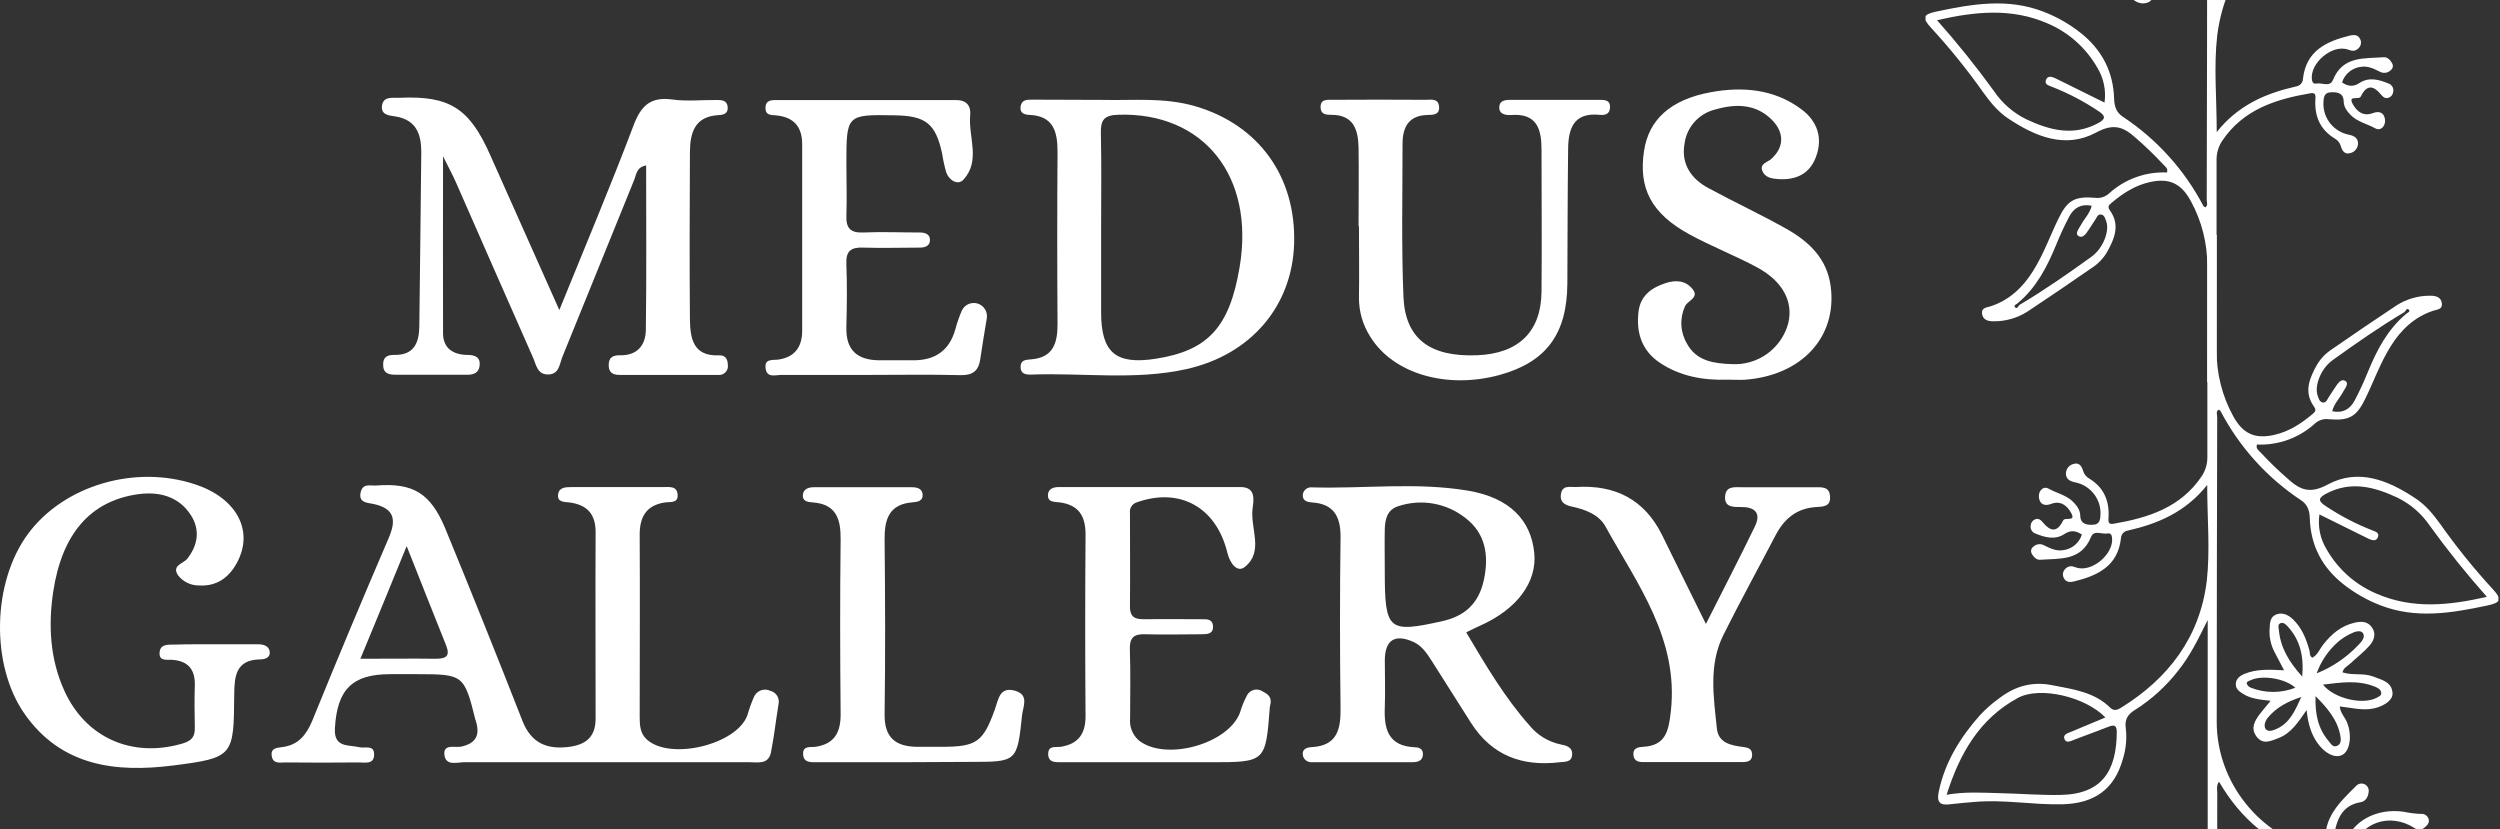 <svg width="419" height="139" viewBox="0 0 419 139" fill="none" xmlns="http://www.w3.org/2000/svg">
<rect x="0" y="0" width="419" height="139" fill="#333333" stroke="none"/>
<path d="M93.743 51.966C98.18 41.023 102.378 31.093 106.182 21.022C107.448 17.666 109.058 16.184 112.681 16.678C115.105 17.015 117.611 16.736 120.076 16.761C120.898 16.761 121.818 16.761 121.949 17.855C122.081 18.949 121.399 19.253 120.454 19.294C116.412 19.484 115.647 22.289 115.631 25.539C115.59 34.853 115.549 44.174 115.631 53.512C115.672 56.614 116.124 59.757 120.495 59.551C121.522 59.51 121.949 60.119 121.982 61.082C122.026 61.319 122.013 61.563 121.943 61.793C121.873 62.024 121.748 62.234 121.58 62.406C121.411 62.578 121.204 62.707 120.975 62.781C120.746 62.856 120.502 62.874 120.265 62.834H103.833C102.707 62.834 102.009 62.431 102.017 61.188C102.025 59.946 102.666 59.543 103.824 59.543C106.766 59.642 108.212 57.898 108.245 55.265C108.368 46.116 108.294 36.959 108.294 27.728C106.651 28.007 106.651 29.291 106.273 30.196C102.263 40.069 98.257 49.942 94.253 59.815C93.768 60.999 93.751 62.719 91.895 62.76C90.038 62.801 89.865 61.114 89.348 59.954C85.018 50.205 80.762 40.431 76.465 30.673C75.947 29.48 75.323 28.345 74.255 26.197C74.255 36.835 74.213 46.346 74.255 55.865C74.255 58.375 75.947 59.461 78.363 59.486C79.636 59.486 80.573 59.88 80.376 61.353C80.219 62.497 79.365 62.818 78.281 62.809C74.312 62.809 70.344 62.809 66.375 62.809C65.151 62.809 64.182 62.595 64.215 61.057C64.215 59.782 64.987 59.469 66.096 59.486C69.382 59.535 70.245 57.486 70.278 54.656C70.377 44.939 70.525 35.215 70.607 25.49C70.607 22.52 69.785 20.109 66.334 19.525C65.365 19.36 63.87 19.352 64.009 17.797C64.215 16.053 65.8 16.448 66.959 16.39C75.347 16.012 78.683 18.134 82.15 25.967C85.897 34.359 89.627 42.718 93.743 51.966Z" fill="white"/>
<path d="M101.714 127.742C93.777 127.742 85.84 127.742 77.887 127.742C76.654 127.742 74.707 128.441 74.485 126.524C74.263 124.607 76.26 125.348 77.287 125.134C79.686 124.624 80.467 123.291 79.801 121.02C79.801 120.889 79.711 120.765 79.678 120.625C77.805 113.105 77.657 112.99 69.917 112.99H65.398C59.023 112.99 56.508 115.549 56.13 122.04C55.933 125.381 58.398 124.788 60.239 125.233C61.184 125.463 62.745 124.756 62.703 126.508C62.662 128.153 61.192 127.775 60.173 127.783C56.065 127.827 51.957 127.827 47.849 127.783C46.97 127.783 45.77 128.096 45.548 126.73C45.326 125.364 46.37 125.34 47.38 125.2C49.968 124.854 51.316 123.209 52.31 120.856C56.489 110.577 60.77 100.345 65.152 90.159C66.458 87.115 66.13 85.223 62.564 84.458C61.619 84.26 60.099 84.277 60.428 82.598C60.756 80.92 62.071 81.446 63.073 81.372C69.186 80.903 72.111 82.615 74.576 88.456C78.996 99.201 83.323 109.985 87.557 120.806C89.028 124.558 91.665 125.636 95.33 125.183C98.148 124.83 99.832 123.538 99.824 120.42C99.824 109.996 99.775 99.58 99.824 89.156C99.824 86.12 98.361 84.614 95.502 84.219C94.566 84.096 93.325 84.219 93.547 82.796C93.728 81.636 94.87 81.636 95.864 81.636C100.925 81.636 105.986 81.636 111.055 81.636C112.099 81.636 113.52 81.372 113.569 82.96C113.643 84.392 112.312 84.079 111.441 84.211C108.262 84.688 107.194 86.679 107.21 89.707C107.276 99.851 107.21 109.987 107.21 120.148C107.21 121.547 107.276 122.904 108.401 123.933C112.288 127.487 123.429 124.83 125.253 119.901C125.551 118.852 125.918 117.824 126.354 116.824C126.461 116.569 126.619 116.338 126.819 116.145C127.018 115.953 127.255 115.804 127.514 115.707C127.774 115.61 128.05 115.567 128.327 115.581C128.603 115.595 128.874 115.665 129.123 115.788C129.591 115.907 129.995 116.203 130.249 116.614C130.503 117.026 130.589 117.52 130.486 117.993C130.043 120.691 129.747 123.414 129.213 126.097C128.786 128.195 126.97 127.742 125.532 127.742C117.587 127.759 109.65 127.742 101.714 127.742ZM60.403 110.407C65.094 110.407 69.038 110.358 72.974 110.407C74.798 110.407 75.512 109.979 74.732 108.07C72.596 102.788 70.533 97.473 68.159 91.525C65.505 98.049 63.09 103.907 60.403 110.407Z" fill="white"/>
<path d="M245.735 105.981C249.021 111.518 252.209 116.948 256.416 121.67C257.731 123.254 259.544 124.345 261.559 124.764C262.43 124.937 263.58 125.175 263.49 126.492C263.399 127.808 262.282 127.643 261.345 127.759C255.101 128.491 250.04 126.623 246.556 121.177C244.365 117.721 242.174 114.263 239.983 110.802C239.162 109.535 238.34 108.251 236.911 107.593C233.797 106.195 232.129 107.231 232.096 110.637C232.096 113.237 232.186 115.845 232.096 118.437C231.923 122.139 232.63 125.06 237.132 125.241C237.855 125.241 238.521 125.537 238.48 126.418C238.48 127.471 237.658 127.742 236.779 127.742H219.911C219.565 127.778 219.218 127.687 218.934 127.485C218.65 127.284 218.449 126.987 218.367 126.648C218.161 125.578 218.95 125.266 219.854 125.216C224.102 124.978 224.726 122.255 224.677 118.676C224.551 109.093 224.551 99.508 224.677 89.921C224.677 86.432 223.444 84.433 219.846 84.203C218.942 84.145 218.203 83.832 218.367 82.763C218.447 82.425 218.649 82.128 218.934 81.929C219.219 81.73 219.567 81.643 219.911 81.685C228.645 81.932 237.445 80.772 246.096 82.245C253.047 83.438 256.572 87.181 257.139 92.628C257.648 97.564 254.247 102.122 248.035 104.878C247.312 105.191 246.606 105.561 245.735 105.981ZM232.088 95.68C232.088 105.676 232.646 106.121 241.668 104.121C245.603 103.249 247.863 101.077 248.701 97.169C249.572 93.105 248.98 89.386 245.612 86.819C244.053 85.586 242.214 84.758 240.259 84.409C238.304 84.06 236.292 84.201 234.405 84.82C232.49 85.396 232.129 87.016 232.088 88.72C232.038 91.04 232.088 93.36 232.088 95.68Z" fill="white"/>
<path d="M184.95 16.744C189.74 16.868 195.088 16.275 200.322 17.805C210.954 20.907 217.239 29.604 216.894 40.842C216.582 51.267 209.68 59.436 198.868 61.855C190.224 63.789 181.417 62.439 172.691 62.785C171.787 62.785 171.048 62.596 171.048 61.485C171.048 60.374 171.87 60.292 172.74 60.234C176.553 59.971 177.259 57.47 177.243 54.237C177.177 44.638 177.177 35.039 177.243 25.441C177.243 22.026 176.544 19.418 172.502 19.254C171.533 19.212 170.859 18.842 171.064 17.773C171.27 16.703 172.124 16.703 172.954 16.703L184.95 16.744ZM184.547 38.349C184.547 43.006 184.547 47.663 184.547 52.336C184.547 59.074 186.971 61.148 193.634 60.136C202.458 58.786 206.073 54.854 207.766 44.734C210.321 29.513 201.71 18.793 187.472 19.229C185.073 19.303 184.448 20.052 184.506 22.339C184.629 27.67 184.547 33.01 184.547 38.349Z" fill="white"/>
<path d="M35.863 107.98C38.328 107.98 40.793 107.98 43.258 107.98C44.169 107.98 45.024 108.26 45.188 109.124C45.386 110.152 44.523 110.498 43.619 110.514C39.56 110.563 39.273 113.287 39.256 116.421C39.174 126.697 39.174 127.002 29.044 128.293C19.488 129.503 10.319 128.483 4.124 119.655C-1.627 111.427 -1.307 97.539 4.732 89.427C10.771 81.315 22.717 77.826 32.774 81.2C39.675 83.495 42.633 88.999 39.684 94.364C38.344 96.832 36.29 98.296 33.382 98.124C32.693 98.135 32.011 97.983 31.392 97.682C30.772 97.38 30.233 96.937 29.816 96.388C28.748 94.742 30.753 94.462 31.402 93.631C33.217 91.303 33.53 88.761 32.01 86.367C29.947 83.133 26.554 82.319 22.972 82.853C15.101 84.03 10.36 89.509 8.906 99.251C8.084 104.854 8.38 110.456 10.779 115.755C14.361 123.67 22.134 127.059 30.498 124.64C32.215 124.147 32.683 123.447 32.651 121.884C32.601 119.556 32.577 117.219 32.651 114.891C32.733 112.234 31.549 110.777 28.871 110.588C28.049 110.514 26.661 110.901 26.743 109.403C26.825 107.906 28.181 108.046 29.208 108.038C31.467 107.963 33.669 107.98 35.863 107.98Z" fill="white"/>
<path d="M289.508 63.632C285.466 63.764 281.596 63.073 278.194 60.802C275.154 58.778 274.185 55.718 274.62 52.196C274.949 49.522 276.83 48.206 279.156 47.449C280.799 46.914 282.442 46.955 283.658 48.428C284.874 49.901 282.836 50.37 282.409 51.332C281.949 52.33 281.74 53.425 281.8 54.522C281.861 55.619 282.188 56.685 282.754 57.626C284.356 60.572 287.364 60.917 290.206 61.024C292.347 61.155 294.467 60.537 296.204 59.277C297.941 58.016 299.187 56.191 299.729 54.113C300.55 50.559 298.825 47.161 294.528 44.833C290.814 42.825 286.846 41.303 283.149 39.279C276.765 35.791 274.587 31.57 275.541 25.292C276.321 20.101 279.92 16.711 286.69 15.461C292.047 14.473 297.371 14.918 301.931 18.324C304.593 20.315 305.562 23.129 304.338 26.346C303.286 29.126 301.052 30.188 298.151 30.023C297.001 29.957 295.843 29.785 295.382 28.674C294.865 27.415 296.253 27.209 296.894 26.617C299.228 24.478 298.883 22.018 296.993 20.109C294.372 17.444 291.012 17.32 287.462 18.357C286.123 18.682 284.915 19.407 283.996 20.436C283.078 21.464 282.493 22.747 282.319 24.116C281.736 27.481 283.436 29.974 286.32 31.521C290.634 33.857 295.095 35.931 299.367 38.333C303.171 40.472 306.22 43.319 306.828 48.017C307.928 56.491 301.964 62.966 292.375 63.649C291.422 63.69 290.461 63.632 289.508 63.632Z" fill="white"/>
<path d="M227.696 37.897C227.696 33.512 227.762 29.118 227.696 24.733C227.631 21.755 226.875 19.221 223.095 19.245C222.274 19.245 221.378 19.18 221.329 18.052C221.263 16.571 222.422 16.728 223.334 16.728C228.537 16.695 233.741 16.695 238.944 16.728C239.848 16.728 241.048 16.448 241.187 17.838C241.327 19.229 240.267 19.254 239.256 19.27C236.06 19.344 235.058 21.343 235.066 24.165C235.066 32.664 234.869 41.163 235.214 49.67C235.493 56.762 239.626 59.831 247.489 59.543C254.464 59.296 258.293 55.643 258.359 48.889C258.433 40.941 258.359 32.985 258.359 25.029C258.359 21.59 257.537 18.982 253.347 19.27C252.32 19.344 251.203 19.147 251.285 17.904C251.367 16.662 252.575 16.736 253.544 16.736C258.334 16.736 263.124 16.736 267.914 16.736C268.859 16.736 269.968 16.678 269.829 18.151C269.714 19.287 268.785 19.319 267.98 19.237C263.74 18.85 262.861 21.574 262.82 24.906C262.722 32.442 262.73 39.978 262.689 47.515C262.639 55.997 259.139 60.679 251.342 62.842C242.452 65.269 233.48 62.637 229.66 56.433C228.401 54.471 227.741 52.184 227.762 49.851C227.828 45.877 227.762 41.904 227.762 37.93L227.696 37.897Z" fill="white"/>
<path d="M145.791 62.834C140.862 62.834 135.932 62.834 131.002 62.834C130.025 62.834 128.537 63.385 128.324 61.781C128.053 60.012 129.565 60.415 130.55 60.251C133.311 59.79 134.453 58.062 134.445 55.363C134.445 44.942 134.445 34.54 134.445 24.157C134.445 21.187 132.974 19.599 130.041 19.336C129.219 19.262 128.316 19.336 128.291 18.151C128.291 16.727 129.31 16.769 130.288 16.769C140.262 16.769 150.244 16.769 160.227 16.769C162.059 16.769 162.749 17.797 162.602 19.327C162.265 22.947 164.409 26.921 161.468 30.113C160.547 31.117 159.101 30.253 158.6 28.929C158.296 27.882 158.063 26.815 157.902 25.736C156.817 20.734 155.182 19.418 149.998 19.327C141.856 19.188 141.856 19.188 141.856 27.473C141.856 30.352 141.954 33.232 141.856 36.095C141.765 38.201 142.497 39.057 144.674 38.966C147.804 38.826 150.959 38.966 154.098 38.966C155.01 38.966 155.856 39.205 155.864 40.209C155.873 41.212 155.043 41.5 154.139 41.5C151 41.5 147.845 41.599 144.707 41.5C142.636 41.418 141.757 42.035 141.848 44.248C141.995 47.802 141.938 51.365 141.848 54.944C141.782 58.778 143.795 60.382 147.41 60.382C149.324 60.382 151.239 60.382 153.161 60.382C156.719 60.382 159.118 58.737 160.104 55.232C160.392 54.145 160.76 53.081 161.205 52.048C161.432 51.566 161.825 51.181 162.312 50.966C162.799 50.751 163.347 50.719 163.856 50.876C164.364 51.033 164.799 51.369 165.081 51.821C165.362 52.274 165.471 52.813 165.387 53.34C165.017 55.635 164.614 57.922 164.286 60.218C164.006 62.192 162.988 62.924 160.958 62.875C155.914 62.743 150.852 62.834 145.791 62.834Z" fill="white"/>
<path d="M193.325 127.742C188.264 127.742 183.203 127.742 178.142 127.742C177.074 127.742 175.677 127.923 175.677 126.385C175.677 124.846 176.967 125.299 177.829 125.159C180.73 124.665 181.938 122.995 181.938 120.033C181.861 109.897 181.861 99.75 181.938 89.592C181.938 86.482 180.812 84.655 177.657 84.203C176.745 84.079 175.513 84.26 175.644 82.837C175.734 81.907 176.589 81.627 177.493 81.627C187.615 81.627 197.737 81.627 207.892 81.627C210.505 81.627 210.127 83.75 209.93 85.239C209.503 88.53 211.893 92.438 208.607 95.038C207.35 96.025 206.142 94.413 205.715 92.669C203.858 84.984 197.721 81.636 190.548 84.186C190.164 84.297 189.834 84.545 189.619 84.883C189.404 85.221 189.32 85.625 189.381 86.021C189.381 91.229 189.431 96.429 189.381 101.653C189.381 103.66 190.466 103.8 191.986 103.784C195.133 103.735 198.279 103.784 201.426 103.784C202.248 103.784 203.184 103.726 203.291 104.845C203.431 106.252 202.371 106.293 201.385 106.301C198.247 106.301 195.092 106.4 191.953 106.301C190.006 106.227 189.299 106.894 189.365 108.868C189.496 112.702 189.414 116.536 189.406 120.387C189.336 121.071 189.429 121.763 189.68 122.404C189.93 123.045 190.329 123.617 190.844 124.073C195.256 127.643 205.863 124.723 207.826 119.424C208.13 118.385 208.543 117.381 209.059 116.429C209.186 116.223 209.353 116.043 209.551 115.903C209.749 115.762 209.973 115.663 210.21 115.61C210.447 115.558 210.692 115.554 210.93 115.599C211.169 115.643 211.396 115.736 211.598 115.87C212.354 116.257 213.036 116.693 212.97 117.688C212.97 117.96 212.847 118.223 212.822 118.511C212.124 127.75 212.124 127.75 202.848 127.75L193.325 127.742Z" fill="white"/>
<path d="M285.911 104.574C288.885 98.675 291.58 93.483 294.127 88.218C295.269 85.848 293.971 84.927 291.662 84.976C290.38 84.976 289 84.976 289.123 83.199C289.246 81.422 290.709 81.661 291.917 81.661H304.241C305.333 81.661 306.574 81.554 306.706 83.1C306.895 84.927 305.596 84.91 304.29 84.993C301.127 85.198 299.024 86.951 297.594 89.699C294.685 95.269 291.654 100.781 288.844 106.409C286.338 111.436 287.201 116.825 287.751 122.115C288.014 124.501 290.06 124.92 292.015 125.175C292.886 125.291 293.658 125.381 293.658 126.517C293.658 127.652 292.746 127.726 291.917 127.726C286.453 127.726 280.981 127.726 275.484 127.726C274.597 127.726 273.841 127.578 273.759 126.484C273.677 125.389 274.507 125.217 275.402 125.167C279.182 124.953 279.666 122.493 280.028 119.268C281.4 107.083 274.441 97.943 269.068 88.226C267.975 86.26 265.781 85.421 263.587 84.935C262.38 84.688 261.418 84.269 261.607 82.862C261.813 81.216 263.177 81.677 264.195 81.62C270.686 81.233 275.608 83.701 278.565 89.674C280.899 94.446 283.24 99.168 285.911 104.574Z" fill="white"/>
<path d="M152.334 127.742C147.273 127.742 142.209 127.742 137.142 127.742C136.082 127.742 134.678 127.948 134.604 126.426C134.53 124.904 135.844 125.29 136.715 125.159C139.903 124.673 140.914 122.691 140.889 119.655C140.799 109.93 140.774 100.197 140.889 90.472C140.93 87 140.174 84.491 136.206 84.203C135.343 84.145 134.431 84.005 134.563 82.886C134.686 81.948 135.499 81.66 136.403 81.66C141.875 81.66 147.355 81.66 152.835 81.66C153.657 81.66 154.561 81.85 154.634 82.895C154.708 83.939 153.813 84.129 152.991 84.186C149.031 84.474 148.218 87 148.259 90.456C148.357 100.189 148.398 109.922 148.259 119.646C148.193 123.604 150.058 125.109 153.665 125.167C155.037 125.167 156.401 125.167 157.773 125.167C163.689 125.167 164.765 124.385 166.761 118.84C167.353 117.195 167.526 115.031 170.122 115.771C172.537 116.454 171.453 118.429 171.297 119.885C170.475 127.701 170.418 127.693 162.637 127.693L152.334 127.742Z" fill="white"/>
<g clip-path="url(#clip0_346_86)">
<g clip-path="url(#clip1_346_86)">
<path d="M369.927 81.278C366.317 85.812 361.698 87.776 356.636 88.919C356.314 88.966 356.02 89.125 355.806 89.369C355.592 89.613 355.472 89.925 355.468 90.249C354.942 94.877 351.573 96.471 347.679 97.432C347.072 97.579 346.328 97.669 345.939 96.953C345.783 96.702 345.719 96.405 345.757 96.112C345.794 95.819 345.931 95.548 346.145 95.343C346.655 94.822 347.169 94.811 347.886 95.083C350.51 96.082 354.366 92.839 353.972 90.051C353.902 89.545 353.653 89.328 353.228 89.409C352.286 89.596 350.958 88.744 350.44 90.02C348.797 94.068 345.187 93.578 341.912 93.819C341.301 93.866 340.744 93.286 340.456 92.652C340.387 92.468 340.383 92.266 340.444 92.079C340.505 91.892 340.627 91.731 340.791 91.622C341.029 91.396 341.334 91.252 341.66 91.213C341.986 91.174 342.316 91.241 342.601 91.404C343.598 91.898 344.583 92.388 345.736 92.217C346.465 92.136 347.155 91.844 347.722 91.378C348.288 90.912 348.706 90.291 348.925 89.592C347.956 88.95 347.08 88.791 345.989 89.506C344.432 90.537 342.757 90.086 341.153 89.425C340.872 89.332 340.634 89.139 340.486 88.883C340.337 88.627 340.288 88.326 340.347 88.036C340.364 87.811 340.447 87.595 340.585 87.415C340.724 87.236 340.911 87.1 341.125 87.025C341.725 86.811 342.095 87.212 342.438 87.616C343.606 89.024 344.728 89.293 345.689 87.399C345.726 87.345 345.76 87.289 345.791 87.231C346.055 86.597 348.01 87.55 347.119 85.956C346.441 84.735 345.366 83.84 343.742 84.463C342.671 84.871 341.865 84.517 341.725 83.397C341.585 82.277 342.446 81.39 343.349 81.9C344.739 82.678 346.406 82.989 347.555 84.21C348.147 84.84 348.622 85.516 348.649 86.415C348.688 87.892 349.763 87.99 350.818 87.947C351.967 87.896 352.021 86.986 352.049 86.104C352.07 84.862 351.652 83.653 350.869 82.689C350.085 81.725 348.986 81.069 347.765 80.834C346.85 80.636 346.289 80.282 346.242 79.415C346.236 79.018 346.37 78.631 346.622 78.324C346.873 78.016 347.226 77.808 347.617 77.735C348.47 77.502 348.91 78.143 349.12 78.902C349.201 79.181 349.336 79.442 349.519 79.669C349.701 79.897 349.927 80.085 350.183 80.224C352.668 81.737 353.575 84.046 353.384 86.835C353.33 87.64 353.474 87.912 354.26 87.776C360.074 86.776 365.491 85.054 369.008 79.812C369.653 78.838 369.984 77.689 369.954 76.522C369.938 43.597 369.938 10.682 369.954 -22.223C369.954 -24.63 368.941 -26.422 367.376 -28.056C363.871 -31.746 359.198 -32.847 354.525 -33.889C354.136 -33.971 353.781 -34.033 353.256 -34.13C353.536 -31.494 353.318 -29.032 351.231 -27.154C350.3 -26.317 349.007 -25.82 348.781 -24.323C348.715 -23.895 348.112 -23.689 347.633 -23.879C347.292 -23.995 346.986 -24.197 346.747 -24.465C346.507 -24.734 346.342 -25.06 346.266 -25.411C346.205 -25.702 346.254 -26.004 346.402 -26.261C346.549 -26.519 346.786 -26.713 347.068 -26.808C347.539 -27.01 348.069 -27.068 348.556 -27.243C349.578 -27.58 350.467 -28.233 351.092 -29.109C351.718 -29.984 352.047 -31.036 352.033 -32.112C352.033 -33.041 352.103 -34.111 350.826 -34.126C349.813 -34.126 348.711 -34.184 348.629 -32.497C348.544 -30.731 344.911 -28.013 343.092 -28.075C342.208 -28.106 341.488 -28.507 341.624 -29.463C341.756 -30.358 342.403 -31.132 343.407 -30.692C344.712 -30.125 345.724 -30.514 346.554 -31.408C347.072 -31.964 348.112 -32.901 346.231 -33.185C345.978 -33.22 345.728 -33.574 345.557 -33.815C344.611 -35.223 343.61 -35.153 342.613 -33.916C342.181 -33.372 341.834 -32.882 341.055 -33.107C340.801 -33.176 340.576 -33.328 340.419 -33.54C340.262 -33.752 340.182 -34.011 340.191 -34.274C340.16 -35.153 340.822 -35.526 341.515 -35.732C343.131 -36.203 344.77 -36.778 346.309 -35.483C347.189 -34.745 348.003 -35.343 348.855 -35.577C347.578 -38.404 345.705 -39.112 343.092 -37.743C342.313 -37.331 341.581 -36.918 340.814 -37.696C340.331 -38.178 340.354 -38.703 340.678 -39.287C341.223 -40.27 341.963 -40.045 342.843 -39.823C343.575 -39.637 344.4 -39.757 345.179 -39.769C347.325 -39.8 349.054 -38.933 349.907 -36.988C350.506 -35.623 351.387 -35.503 352.633 -35.495C353.774 -35.495 354.136 -35.864 353.992 -36.957C353.895 -37.663 353.646 -38.34 353.262 -38.941C352.878 -39.542 352.368 -40.052 351.767 -40.437C351.166 -40.821 350.488 -41.071 349.781 -41.169C349.074 -41.266 348.354 -41.209 347.672 -41.002C347.434 -40.9 347.171 -40.875 346.919 -40.93C346.667 -40.985 346.439 -41.118 346.266 -41.309C346.028 -41.535 345.869 -41.831 345.813 -42.153C345.756 -42.476 345.804 -42.808 345.95 -43.102C346.137 -43.541 346.585 -43.903 347.041 -43.724C349.237 -42.864 351.788 -42.759 353.482 -40.811C354.393 -39.769 355.082 -38.618 355.203 -37.194C355.316 -35.915 355.834 -35.161 357.263 -34.861C362.115 -33.819 366.449 -31.77 369.856 -27.391C370.168 -31.816 370.047 -35.845 370.02 -39.878C369.954 -50.65 364.845 -58.544 356.145 -64.459C354.942 -65.275 354.144 -65.353 352.995 -64.257C350.744 -62.102 347.71 -61.752 344.798 -61.095C338.82 -59.749 334.646 -62.651 331.082 -66.808C327.986 -70.337 325.861 -74.609 324.914 -79.205C324.626 -80.624 324.98 -81.223 326.429 -80.967C331.402 -80.084 336.379 -80.512 341.355 -80.908C342.582 -81.006 343.82 -80.982 345.051 -80.967C352.45 -80.866 356.507 -76.689 356.153 -69.3C356.056 -67.294 356.507 -65.999 358.306 -64.828C362.778 -61.893 366.323 -57.75 368.529 -52.882C368.862 -52.105 369.35 -51.404 369.962 -50.821L369.962 -89.487C369.962 -90.098 369.962 -90.728 370.791 -90.763C371.698 -90.802 371.57 -90.074 371.57 -89.518C371.57 -85.824 371.57 -82.129 371.57 -78.439L371.57 -77C372.419 -77.171 372.516 -77.902 372.832 -78.392C376.262 -83.739 380.698 -87.823 386.967 -89.549C388.116 -89.864 388.35 -90.494 388.229 -91.494C387.571 -97.031 390.76 -100.438 394.849 -103.323C395.081 -103.507 395.372 -103.6 395.668 -103.586C395.964 -103.572 396.244 -103.451 396.457 -103.246C397.022 -102.752 397.38 -102.114 397.119 -101.348C396.925 -100.768 396.469 -100.228 395.823 -100.395C393.404 -101.013 392.217 -99.337 391.076 -97.813C389.701 -95.981 389.331 -93.839 389.744 -91.552C389.884 -90.774 390.262 -90.553 390.912 -90.662C391.562 -90.77 392.47 -90.362 392.532 -91.517C392.711 -94.982 395.418 -96.145 397.937 -97.494C398.661 -97.883 399.16 -97.665 399.569 -97.02C399.978 -96.374 400.18 -95.678 399.725 -95.021C399.269 -94.364 398.658 -94.449 397.988 -94.756C396.181 -95.577 393.938 -93.92 394.062 -91.886C394.082 -91.571 394.02 -91.21 394.452 -91.109C394.643 -91.068 394.841 -91.095 395.014 -91.185C395.187 -91.276 395.323 -91.423 395.398 -91.603C396.177 -92.843 397.548 -93.006 398.697 -93.543C399.222 -93.788 399.682 -93.493 400.071 -93.104C400.231 -92.939 400.336 -92.729 400.374 -92.502C400.412 -92.276 400.379 -92.044 400.281 -91.836C400.032 -91.241 399.44 -91.303 398.938 -91.389C398.12 -91.525 397.197 -91.953 396.808 -90.821C396.664 -90.397 396.594 -89.654 397.123 -89.401C397.556 -89.186 398.032 -89.073 398.515 -89.07C398.998 -89.066 399.476 -89.173 399.911 -89.382C400.235 -89.538 400.387 -90.067 400.69 -90.191C401.469 -90.494 402.279 -90.413 402.595 -89.464C402.871 -88.632 402.528 -88.087 401.625 -87.935C398.961 -87.496 396.356 -87.313 394.113 -89.635C394.857 -85.206 398.992 -82.553 402.898 -83.747C403.408 -83.867 403.857 -84.167 404.164 -84.591C404.717 -85.431 405.391 -85.419 406.162 -84.929C406.816 -84.517 407.26 -83.988 406.995 -83.172C406.691 -82.223 405.905 -82.472 405.204 -82.499C404.753 -82.535 404.299 -82.518 403.852 -82.448C398.202 -81.367 394.779 -83.187 392.614 -88.445C392.52 -88.678 392.435 -88.919 392.314 -89.242C391.146 -88.554 390.971 -87.457 391.185 -86.395C391.691 -83.856 392.088 -81.216 395.468 -80.737C396.313 -80.621 396.781 -79.613 396.773 -78.762C396.773 -77.751 395.733 -76.922 395.133 -77.657C393.451 -79.765 390.725 -81.103 390.137 -84.109C389.942 -85.135 389.689 -86.15 389.818 -87.185C390.013 -88.764 389.397 -88.822 388.089 -88.39C380.277 -85.828 374.681 -81.002 372.181 -73.01C371.736 -71.382 371.539 -69.696 371.597 -68.009C371.597 -50.58 371.597 -33.15 371.597 -15.72L371.597 -14.799C372.376 -14.702 372.376 -15.324 372.563 -15.65C375.448 -21.119 379.637 -25.793 384.759 -29.261C386.41 -30.393 387.232 -31.56 387.146 -33.679C386.963 -38.007 389.514 -41.068 392.563 -43.739C396.695 -47.356 401.582 -48.923 407.049 -48.83C410.547 -48.811 414.031 -48.379 417.427 -47.542C418.884 -47.154 419.258 -46.298 418.117 -45.186C414.106 -41.266 411.259 -36.409 407.579 -32.232C403.479 -27.566 398.307 -25.579 392.096 -26.512C390.684 -26.756 389.365 -27.375 388.276 -28.305C387.668 -28.791 387.108 -29.121 386.372 -28.585C383.22 -26.352 380.356 -23.739 377.843 -20.807C378.918 -20.733 379.713 -20.721 380.495 -20.616C383.014 -20.268 385.384 -19.218 387.333 -17.587C387.829 -17.132 388.423 -16.798 389.07 -16.61C389.716 -16.421 390.397 -16.385 391.06 -16.502C393.256 -16.84 395.009 -15.923 395.998 -13.873C396.839 -12.131 397.637 -10.373 398.362 -8.569C400.219 -3.976 402.875 -0.138 407.708 1.767C408.362 2.028 409.398 2.23 409.195 3.233C408.961 4.377 407.933 4.287 406.991 4.276C404.966 4.268 402.989 3.665 401.306 2.541C397.645 0.099 393.992 -2.37 390.484 -5.022C387.041 -7.624 386.414 -10.031 387.715 -14.196C387.834 -14.456 387.861 -14.75 387.79 -15.027C387.719 -15.304 387.555 -15.549 387.326 -15.72C384.826 -17.976 382.03 -19.399 378.548 -19.189C377.835 -19.181 377.137 -18.987 376.522 -18.626C375.907 -18.265 375.398 -17.75 375.043 -17.132C372.781 -13.403 371.5 -9.425 371.508 -5.015C371.534 16.244 371.534 37.495 371.508 58.738C371.477 62.568 372.424 66.342 374.261 69.705C375.873 72.68 377.89 73.632 381.181 72.886C383.646 72.326 385.694 70.992 387.587 69.386C388.011 69.024 388.272 68.771 387.82 68.137C386.056 65.684 387.092 63.339 388.346 61.099C388.99 60.039 389.87 59.141 390.916 58.474C394.483 56.012 398.062 53.558 401.679 51.171C403.386 50.087 405.374 49.528 407.396 49.565C408.331 49.565 409.144 49.848 409.261 50.859C409.378 51.871 408.459 51.863 407.805 52.081C404.639 53.131 402.408 55.262 400.671 58.05C398.934 60.838 397.863 63.864 396.453 66.765C394.974 69.817 393.77 70.545 390.336 70.265C389.919 70.203 389.493 70.234 389.089 70.355C388.686 70.476 388.313 70.684 387.999 70.965C386.69 72.165 385.156 73.096 383.485 73.703C381.814 74.311 380.04 74.582 378.264 74.503C378.03 75.219 378.579 75.499 378.899 75.857C380.352 77.425 381.891 78.911 383.509 80.309C385.565 82.16 387.205 82.787 390.129 81.204C395.281 78.431 400.301 80.508 404.853 83.537C406.543 84.657 407.828 86.216 409.012 87.861C411.702 91.677 414.637 95.314 417.797 98.75C419.355 100.43 419.18 100.99 416.925 101.472C410.936 102.744 404.947 103.774 398.954 101.449C396.717 100.586 394.623 99.392 392.742 97.906C389.187 95.094 387.256 91.42 387.123 86.866C387.088 85.618 386.757 84.572 385.682 83.86C379.975 80.09 375.32 74.934 372.154 68.876C372.103 68.783 371.952 68.744 371.823 68.662C371.348 68.993 371.601 69.483 371.601 69.876C371.557 86.916 371.531 103.957 371.523 120.998C371.523 131.109 378.716 140.1 388.552 142.425C389.58 142.67 389.904 142.406 389.794 141.472C389.28 137.082 392.131 134.472 394.857 131.75C395.026 131.553 395.254 131.415 395.508 131.355C395.761 131.296 396.027 131.318 396.267 131.42C396.509 131.523 396.712 131.703 396.843 131.932C396.973 132.161 397.026 132.426 396.991 132.688C396.932 133.5 396.489 134.309 395.679 134.441C392.365 134.994 391.633 137.494 391.13 140.201C391.019 140.709 391.047 141.239 391.211 141.733C391.376 142.227 391.671 142.667 392.065 143.008C392.742 142.868 392.75 142.258 392.867 141.842C394.066 137.482 398.455 135.414 402.836 136.047C403.781 136.249 404.741 136.371 405.706 136.413C406.001 136.374 406.3 136.444 406.548 136.608C406.795 136.772 406.975 137.021 407.053 137.307C407.217 137.968 406.738 138.385 406.275 138.754C406.06 138.951 405.78 139.064 405.489 139.07C405.197 139.077 404.913 138.977 404.69 138.789C400.499 136.114 395.605 137.825 394.175 142.452C394.138 142.78 394.138 143.112 394.175 143.44C396.309 141.375 398.747 141.227 401.309 141.675C401.874 141.776 402.559 141.791 402.657 142.542C402.681 142.836 402.621 143.132 402.483 143.394C402.345 143.656 402.135 143.873 401.878 144.019C401.762 144.112 401.627 144.178 401.483 144.212C401.339 144.246 401.189 144.247 401.044 144.216C400.899 144.186 400.763 144.123 400.645 144.033C400.527 143.943 400.431 143.828 400.363 143.697C399.911 142.962 399.226 142.958 398.49 142.985C397.622 143.012 396.757 142.985 396.796 144.249C396.835 145.513 397.657 145.482 398.552 145.346C399.179 145.252 399.876 144.957 400.281 145.703C400.369 145.881 400.402 146.081 400.376 146.278C400.349 146.475 400.265 146.659 400.133 146.808C399.898 147.079 399.587 147.274 399.241 147.369C398.894 147.464 398.527 147.454 398.186 147.34C397.053 147.06 396.325 146.221 395.511 145.486C395.242 145.241 394.911 144.891 394.495 145.077C393.961 145.314 394.105 145.855 394.148 146.275C394.202 146.718 394.357 147.143 394.601 147.516C394.844 147.89 395.171 148.203 395.555 148.431C395.939 148.659 396.37 148.796 396.816 148.832C397.261 148.867 397.709 148.8 398.124 148.635C398.716 148.39 399.226 148.27 399.682 148.877C400.219 149.615 399.76 150.226 399.432 150.848C399.156 151.369 398.841 151.498 398.186 151.237C395.394 150.203 392.914 148.904 392.641 145.501C392.559 144.451 391.831 144.509 391.115 144.474C390.398 144.439 389.865 144.7 389.81 145.54C389.627 148.344 389.962 150.984 392.193 153.01C393.124 153.862 394.035 154.624 395.457 154.228C395.628 154.166 395.81 154.141 395.991 154.156C396.172 154.17 396.348 154.223 396.507 154.311C396.666 154.399 396.805 154.52 396.913 154.666C397.021 154.812 397.097 154.979 397.135 155.157C397.276 155.527 397.274 155.937 397.13 156.306C396.986 156.675 396.71 156.978 396.356 157.156C395.577 157.595 394.872 157.498 394.378 156.635C394.21 156.356 393.976 156.122 393.696 155.954C389.448 153.415 387.692 149.685 388.322 144.809C388.396 144.226 388.322 143.864 387.66 143.666C380.733 141.647 375.589 137.338 371.905 131.008C371.402 131.735 371.617 132.376 371.613 132.952C371.589 136.386 371.613 139.82 371.613 143.253C371.613 143.813 371.691 144.564 370.834 144.541C370.055 144.517 370.036 143.821 370.012 143.23C370.012 142.779 370.012 142.324 370.012 141.869L370.012 103.91C368.384 107.193 367.033 109.954 365.086 112.372C363.061 114.994 360.591 117.239 357.789 119.007C356.593 119.734 356.075 120.613 356.281 122.036C356.484 123.779 356.317 125.545 355.791 127.22C354.389 132.248 351.063 134.675 345.619 134.799C340.685 134.912 335.787 133.955 330.849 134.41C329.494 134.535 328.123 134.628 326.787 134.799C325.078 135.032 324.579 134.371 324.926 132.715C325.958 127.749 328.524 123.611 331.826 119.882C332.843 118.792 333.968 117.807 335.183 116.942C337.78 114.997 340.596 114.181 343.933 114.834C347.438 115.526 350.982 115.95 353.692 118.626C354.257 119.182 354.86 119.015 355.468 118.626C363.458 113.699 368.708 106.749 369.853 97.373C370.437 92.252 369.927 86.971 369.927 81.278ZM403.311 1.207C400.32 -1.41 398.346 -4.7 396.855 -8.34C396.123 -10.131 395.3 -11.885 394.39 -13.593C393.611 -15.067 392.306 -15.425 390.495 -15.075C391.442 -13.667 392.209 -12.555 392.941 -11.423C393.249 -10.949 393.72 -10.307 393.062 -9.911C392.489 -9.568 391.991 -10.136 391.648 -10.63C391.322 -11.188 390.961 -11.726 390.569 -12.24C390.145 -12.722 390.071 -13.908 389.218 -13.547C388.365 -13.185 388.108 -12.127 388.303 -11.178C388.63 -9.572 389.16 -7.958 390.464 -6.936C394.419 -3.817 398.592 -0.983 402.949 1.546C402.984 1.609 403.032 1.664 403.089 1.707C403.147 1.75 403.213 1.78 403.284 1.796C403.354 1.811 403.427 1.812 403.498 1.797C403.568 1.782 403.635 1.752 403.693 1.709L403.311 1.207ZM403.26 52.613C403.486 52.419 404.008 52.224 403.759 51.948C403.369 51.505 403.218 52.108 402.98 52.31C398.809 54.791 394.83 57.56 390.908 60.391C388.938 61.81 387.855 64.739 388.447 66.329C388.622 66.788 388.743 67.406 389.354 67.465C389.888 67.511 390.036 66.951 390.281 66.59C390.643 66.053 390.986 65.505 391.344 64.968C391.773 64.323 392.345 63.385 393.085 63.856C393.751 64.28 393.003 65.108 392.676 65.719C392.108 66.78 391.169 67.663 390.881 68.927C392.657 69.296 393.876 68.565 394.639 67.126C395.453 65.59 396.173 64.015 396.835 62.39C398.338 58.707 400.141 55.23 403.26 52.613ZM352.866 120.243C349.486 116.767 341.893 114.978 338.205 116.969C331.787 120.438 328.45 126.263 326.254 133.201C329.463 132.641 332.43 132.87 335.389 132.94C338.696 133.018 342.009 133.29 345.304 133.232C352.352 133.111 354.728 129.18 354.774 122.666C354.774 121.647 354.385 121.414 353.474 121.772C351.55 122.518 349.607 123.23 347.675 123.961C347.08 124.183 346.297 124.661 345.993 123.84C345.717 123.063 346.585 122.876 347.161 122.631C349.058 121.849 350.927 121.056 352.866 120.243ZM352.707 -66.489C350.845 -67.266 349.046 -67.974 347.274 -68.752C346.69 -69.005 345.619 -69.141 346.044 -70.066C346.414 -70.871 347.29 -70.416 347.94 -70.136C349.72 -69.359 351.484 -68.581 353.275 -67.846C353.902 -67.589 354.786 -67.169 354.771 -68.449C354.708 -74.402 352.929 -79.158 345.635 -79.403C339.26 -79.617 332.893 -78.525 326.281 -79.283C327.862 -73.625 330.677 -69.02 334.891 -65.283C339.396 -61.285 348.131 -61.624 352.415 -65.929C352.532 -66.104 352.63 -66.292 352.707 -66.489ZM388.735 -32.438C389.514 -32.438 389.997 -32.925 390.53 -33.243C392.464 -34.414 394.497 -35.412 396.605 -36.226C397.17 -36.44 397.976 -36.949 398.28 -36.094C398.552 -35.316 397.668 -35.102 397.112 -34.838C396.411 -34.507 395.675 -34.251 394.989 -33.901C392.758 -32.765 390.488 -31.684 388.607 -29.946C390.519 -28.316 392.069 -27.702 394.3 -27.694C398.506 -27.675 402.088 -29.222 405.204 -31.995C407.057 -33.648 408.428 -35.697 409.966 -37.611C412.217 -40.407 414.433 -43.23 416.75 -46.146C414.371 -46.789 411.934 -47.2 409.475 -47.371C401.851 -48.017 393.198 -45.116 389.366 -37.105C388.671 -35.654 388.451 -34.022 388.735 -32.438ZM388.735 86.22C388.44 88.245 388.863 90.308 389.931 92.053C391.831 95.399 394.788 98.022 398.338 99.512C404.335 102.106 410.41 101.488 416.804 100.029C413.409 96.212 410.209 92.226 407.217 88.087C405.86 86.092 404.007 84.484 401.839 83.42C397.925 81.577 393.93 80.527 389.767 82.794C388.572 83.448 388.478 83.961 389.724 84.774C392.194 86.43 394.838 87.811 397.61 88.892C398.182 89.102 398.817 89.304 398.541 90.028C398.264 90.751 397.614 90.58 397.045 90.327C396.633 90.14 396.232 89.938 395.827 89.728L388.735 86.22Z" fill="white"/>
<path d="M382.812 112.342C382.209 111.175 381.718 110.222 381.208 109.273C380.57 108.066 380.287 106.703 380.39 105.342C380.441 104.42 380.46 103.417 381.438 103.008C382.493 102.581 383.455 103.008 384.269 103.767C385.779 105.202 386.515 107.045 387.057 108.993C387.174 109.409 387.018 109.919 387.551 110.23C388.447 109.771 388.762 108.795 389.343 108.06C390.737 106.291 392.337 104.891 394.627 104.366C395.822 104.09 396.827 104.132 397.559 105.182C398.291 106.232 397.867 107.376 397.135 108.204C396.157 109.312 394.962 110.226 393.875 111.237C393.424 111.661 392.769 111.918 392.606 112.688C394.296 113.252 396.111 112.742 397.77 113.395C399.195 113.959 400.916 114.267 400.99 116.234C401.033 117.494 399.121 118.657 397.096 118.848C395.472 118.999 393.891 118.595 392.135 118.396C392.255 119.497 392.984 120.181 393.338 121.017C394.245 123.164 393.891 125.843 392.559 126.528C391.227 127.212 389.261 126.088 387.964 123.833C387.244 122.581 386.796 121.064 386.589 119.003C385.23 120.947 384.039 122.892 381.827 123.724C380.542 124.214 379.21 124.871 378.159 123.397C377.181 122.032 377.878 120.819 378.731 119.691C379.261 118.995 379.841 118.334 380.561 117.459C378.762 117.253 377.228 117.121 375.888 116.261C375.254 115.873 374.673 115.394 374.72 114.628C374.751 113.784 375.359 113.287 376.138 112.956C378.209 112.085 380.406 112.225 382.812 112.342ZM389.327 114.741C391.169 117.074 396.002 118.206 398.35 116.938C398.685 116.755 399.129 116.588 399.101 116.16C399.043 115.492 398.443 115.25 397.91 115.04C395.106 113.936 392.263 114.395 389.327 114.741ZM388.272 112.855C390.882 111.811 393.238 110.22 395.18 108.188C395.745 107.605 396.523 106.804 396.013 106.1C395.581 105.505 394.549 105.906 393.86 106.263C393.164 106.607 392.51 107.031 391.913 107.527C390.261 108.961 389.007 110.796 388.272 112.855ZM388.089 116.678C387.991 119.466 388.431 122.04 390.258 124.175C390.624 124.603 390.924 125.276 391.628 125.031C392.407 124.762 392.357 123.981 392.252 123.374C391.773 120.594 389.997 118.599 388.089 116.678ZM385.853 113.392C386.153 109.973 385.499 107.239 383.392 104.965C383.096 104.646 382.691 104.253 382.224 104.443C381.683 104.657 381.905 105.221 381.944 105.637C382.22 108.585 383.649 110.961 385.853 113.392ZM385.69 116.821C383.291 117.599 381.535 118.591 380.156 120.201C379.65 120.788 379.358 121.628 379.705 122.145C380.125 122.76 380.99 122.421 381.652 122.118C383.774 121.115 384.646 119.143 385.69 116.829L385.69 116.821ZM384.701 115.266C382.987 113.679 379.07 113.088 377.17 114.018C376.901 114.15 376.457 114.235 376.574 114.628C376.635 114.769 376.724 114.897 376.835 115.004C376.946 115.111 377.077 115.194 377.22 115.25C379.622 116.203 382.296 116.208 384.701 115.262L384.701 115.266Z" fill="white"/>
</g>
<g clip-path="url(#clip2_346_86)">
<path d="M371.523 22.134C375.133 17.6 379.751 15.636 384.813 14.493C385.135 14.447 385.429 14.287 385.643 14.043C385.858 13.8 385.978 13.487 385.982 13.163C386.507 8.535 389.876 6.941 393.77 5.98C394.377 5.833 395.121 5.743 395.511 6.459C395.666 6.71 395.73 7.007 395.692 7.3C395.655 7.593 395.518 7.864 395.304 8.069C394.794 8.59 394.28 8.601 393.564 8.329C390.939 7.33 387.084 10.573 387.477 13.361C387.547 13.867 387.796 14.085 388.221 14.003C389.163 13.816 390.491 14.668 391.009 13.392C392.652 9.344 396.262 9.834 399.537 9.593C400.149 9.546 400.705 10.126 400.994 10.76C401.062 10.944 401.066 11.146 401.005 11.333C400.944 11.52 400.822 11.681 400.659 11.79C400.421 12.016 400.116 12.16 399.789 12.199C399.463 12.238 399.133 12.171 398.848 12.008C397.851 11.514 396.866 11.024 395.713 11.195C394.984 11.277 394.294 11.568 393.728 12.034C393.161 12.5 392.743 13.121 392.524 13.82C393.493 14.462 394.37 14.621 395.46 13.906C397.018 12.875 398.692 13.326 400.296 13.987C400.578 14.08 400.815 14.273 400.963 14.529C401.112 14.785 401.161 15.086 401.103 15.376C401.085 15.602 401.002 15.817 400.864 15.997C400.726 16.177 400.538 16.312 400.324 16.387C399.724 16.601 399.354 16.2 399.011 15.796C397.843 14.388 396.722 14.12 395.76 16.014C395.723 16.067 395.689 16.123 395.659 16.181C395.394 16.815 393.439 15.862 394.331 17.456C395.008 18.677 396.083 19.572 397.707 18.95C398.778 18.541 399.584 18.895 399.724 20.015C399.864 21.135 399.004 22.022 398.1 21.512C396.71 20.735 395.043 20.423 393.895 19.202C393.303 18.572 392.828 17.896 392.8 16.997C392.761 15.52 391.687 15.422 390.631 15.465C389.482 15.516 389.428 16.426 389.401 17.308C389.379 18.55 389.797 19.759 390.581 20.723C391.364 21.687 392.463 22.344 393.684 22.578C394.599 22.776 395.16 23.13 395.207 23.997C395.214 24.394 395.079 24.781 394.827 25.088C394.576 25.396 394.223 25.605 393.832 25.677C392.979 25.91 392.539 25.269 392.329 24.511C392.249 24.231 392.113 23.97 391.931 23.743C391.748 23.516 391.522 23.327 391.266 23.188C388.782 21.676 387.874 19.366 388.065 16.577C388.12 15.772 387.975 15.5 387.189 15.636C381.375 16.636 375.958 18.358 372.442 23.601C371.796 24.574 371.465 25.723 371.495 26.89C371.511 59.816 371.511 92.73 371.495 125.635C371.495 128.042 372.508 129.835 374.073 131.468C377.578 135.158 382.251 136.259 386.924 137.301C387.313 137.383 387.668 137.445 388.193 137.542C387.913 134.906 388.131 132.444 390.218 130.566C391.149 129.73 392.442 129.232 392.668 127.735C392.734 127.307 393.338 127.101 393.817 127.291C394.158 127.407 394.463 127.609 394.702 127.877C394.942 128.146 395.108 128.472 395.183 128.824C395.244 129.114 395.195 129.416 395.048 129.674C394.9 129.931 394.663 130.125 394.381 130.22C393.91 130.422 393.38 130.48 392.894 130.655C391.871 130.992 390.982 131.645 390.357 132.521C389.731 133.397 389.402 134.448 389.416 135.524C389.416 136.453 389.346 137.523 390.623 137.538C391.636 137.538 392.738 137.597 392.82 135.909C392.905 134.143 396.539 131.425 398.357 131.487C399.241 131.518 399.962 131.919 399.825 132.876C399.693 133.77 399.046 134.544 398.042 134.104C396.737 133.537 395.725 133.926 394.895 134.82C394.377 135.376 393.338 136.313 395.219 136.597C395.472 136.632 395.721 136.986 395.892 137.227C396.838 138.635 397.839 138.565 398.836 137.328C399.268 136.784 399.615 136.294 400.394 136.519C400.649 136.588 400.873 136.74 401.03 136.952C401.187 137.164 401.267 137.423 401.258 137.686C401.289 138.565 400.627 138.938 399.934 139.144C398.318 139.615 396.679 140.19 395.141 138.895C394.261 138.157 393.447 138.755 392.594 138.989C393.871 141.816 395.744 142.524 398.357 141.155C399.136 140.743 399.868 140.33 400.635 141.108C401.118 141.59 401.095 142.115 400.772 142.699C400.226 143.683 399.486 143.457 398.606 143.235C397.874 143.049 397.049 143.169 396.27 143.181C394.124 143.212 392.395 142.345 391.542 140.4C390.943 139.035 390.063 138.915 388.817 138.907C387.676 138.907 387.313 139.277 387.457 140.369C387.554 141.076 387.803 141.753 388.187 142.353C388.571 142.954 389.081 143.464 389.682 143.849C390.283 144.234 390.961 144.483 391.668 144.581C392.375 144.678 393.095 144.621 393.778 144.414C394.015 144.312 394.278 144.287 394.53 144.342C394.782 144.398 395.01 144.53 395.183 144.721C395.421 144.947 395.58 145.243 395.637 145.565C395.693 145.888 395.645 146.22 395.499 146.514C395.312 146.953 394.864 147.315 394.409 147.136C392.212 146.276 389.662 146.171 387.968 144.223C387.056 143.181 386.367 142.03 386.246 140.607C386.133 139.327 385.616 138.573 384.186 138.273C379.334 137.231 375 135.182 371.593 130.803C371.281 135.228 371.402 139.257 371.429 143.29C371.495 154.062 376.605 161.956 385.304 167.871C386.507 168.688 387.306 168.765 388.454 167.669C390.705 165.514 393.739 165.164 396.652 164.507C402.629 163.162 406.804 166.063 410.367 170.22C413.463 173.749 415.588 178.021 416.535 182.617C416.823 184.037 416.469 184.635 415.02 184.379C410.047 183.496 405.071 183.924 400.094 184.32C398.867 184.418 397.629 184.394 396.398 184.379C389 184.278 384.942 180.101 385.296 172.712C385.394 170.706 384.942 169.411 383.143 168.24C378.671 165.305 375.126 161.162 372.921 156.294C372.587 155.517 372.1 154.816 371.488 154.233L371.488 192.899C371.488 193.51 371.488 194.14 370.658 194.175C369.751 194.214 369.879 193.486 369.879 192.93C369.879 189.236 369.879 185.542 369.879 181.851L369.879 180.412C369.03 180.583 368.933 181.314 368.618 181.804C365.187 187.152 360.751 191.235 354.482 192.961C353.333 193.276 353.099 193.906 353.22 194.906C353.878 200.443 350.689 203.85 346.6 206.735C346.368 206.919 346.077 207.013 345.781 206.998C345.486 206.984 345.205 206.863 344.992 206.658C344.427 206.164 344.069 205.526 344.33 204.76C344.525 204.181 344.98 203.64 345.627 203.807C348.045 204.426 349.233 202.749 350.374 201.225C351.748 199.393 352.118 197.251 351.705 194.964C351.565 194.186 351.187 193.965 350.537 194.074C349.887 194.182 348.979 193.774 348.917 194.929C348.738 198.394 346.032 199.557 343.512 200.906C342.788 201.295 342.289 201.077 341.88 200.432C341.472 199.786 341.269 199.09 341.725 198.433C342.18 197.776 342.792 197.861 343.461 198.168C345.268 198.989 347.511 197.332 347.387 195.299C347.367 194.984 347.43 194.622 346.997 194.521C346.807 194.48 346.608 194.507 346.435 194.598C346.262 194.688 346.127 194.835 346.051 195.015C345.272 196.255 343.901 196.419 342.753 196.955C342.227 197.2 341.767 196.905 341.378 196.516C341.218 196.351 341.113 196.141 341.075 195.915C341.038 195.688 341.07 195.456 341.168 195.248C341.417 194.653 342.009 194.715 342.511 194.801C343.329 194.937 344.252 195.365 344.641 194.233C344.785 193.809 344.856 193.066 344.326 192.814C343.893 192.599 343.417 192.485 342.934 192.482C342.451 192.478 341.973 192.585 341.538 192.794C341.215 192.95 341.063 193.479 340.759 193.603C339.98 193.906 339.17 193.825 338.855 192.876C338.578 192.044 338.921 191.499 339.824 191.348C342.488 190.908 345.093 190.725 347.336 193.047C346.592 188.618 342.457 185.965 338.551 187.159C338.041 187.279 337.592 187.579 337.285 188.003C336.732 188.843 336.059 188.831 335.288 188.341C334.633 187.929 334.189 187.4 334.454 186.584C334.758 185.635 335.545 185.884 336.246 185.911C336.696 185.947 337.15 185.93 337.597 185.86C343.247 184.779 346.67 186.599 348.835 191.857C348.929 192.09 349.014 192.331 349.135 192.654C350.303 191.966 350.479 190.869 350.265 189.808C349.758 187.268 349.361 184.628 345.981 184.149C345.136 184.033 344.669 183.026 344.676 182.174C344.676 181.163 345.716 180.334 346.316 181.069C347.998 183.177 350.724 184.515 351.312 187.521C351.507 188.548 351.76 189.563 351.631 190.597C351.437 192.176 352.052 192.234 353.36 191.803C361.172 189.24 366.768 184.414 369.268 176.422C369.713 174.794 369.91 173.108 369.852 171.421C369.852 153.992 369.852 136.562 369.852 119.133L369.852 118.211C369.073 118.114 369.073 118.736 368.886 119.063C366.001 124.531 361.813 129.205 356.69 132.673C355.039 133.805 354.217 134.972 354.303 137.091C354.486 141.419 351.935 144.48 348.886 147.151C344.754 150.768 339.867 152.335 334.4 152.242C330.902 152.223 327.418 151.791 324.022 150.955C322.565 150.566 322.192 149.71 323.333 148.598C327.344 144.678 330.19 139.821 333.87 135.644C337.971 130.978 343.142 128.991 349.353 129.924C350.765 130.168 352.085 130.787 353.173 131.717C353.781 132.203 354.342 132.533 355.078 131.997C358.229 129.764 361.094 127.152 363.606 124.219C362.531 124.145 361.737 124.134 360.954 124.029C358.435 123.68 356.065 122.63 354.116 120.999C353.62 120.544 353.026 120.21 352.38 120.022C351.733 119.833 351.052 119.797 350.389 119.914C348.193 120.253 346.44 119.335 345.451 117.285C344.61 115.543 343.812 113.786 343.088 111.981C341.23 107.388 338.574 103.55 333.742 101.645C333.087 101.384 332.052 101.182 332.254 100.179C332.488 99.035 333.516 99.125 334.458 99.136C336.483 99.144 338.46 99.747 340.144 100.871C343.804 103.313 347.457 105.782 350.965 108.435C354.408 111.036 355.035 113.443 353.734 117.608C353.615 117.868 353.588 118.162 353.659 118.439C353.73 118.717 353.894 118.961 354.124 119.133C356.624 121.388 359.42 122.811 362.901 122.601C363.614 122.593 364.313 122.399 364.927 122.038C365.542 121.677 366.052 121.162 366.406 120.544C368.668 116.815 369.949 112.837 369.942 108.427C369.916 87.168 369.916 65.917 369.942 44.674C369.972 40.844 369.025 37.07 367.188 33.708C365.576 30.733 363.559 29.78 360.269 30.526C357.804 31.087 355.755 32.42 353.863 34.026C353.438 34.388 353.177 34.641 353.629 35.275C355.393 37.728 354.357 40.074 353.103 42.313C352.459 43.373 351.58 44.271 350.533 44.938C346.966 47.4 343.387 49.854 339.77 52.242C338.063 53.325 336.075 53.884 334.053 53.848C333.119 53.848 332.305 53.564 332.188 52.553C332.071 51.541 332.99 51.549 333.644 51.331C336.81 50.282 339.042 48.151 340.778 45.362C342.515 42.574 343.586 39.548 344.996 36.647C346.476 33.595 347.679 32.867 351.113 33.148C351.53 33.209 351.956 33.178 352.36 33.057C352.764 32.936 353.136 32.728 353.45 32.447C354.76 31.247 356.294 30.316 357.964 29.709C359.635 29.102 361.409 28.83 363.185 28.909C363.419 28.193 362.87 27.913 362.551 27.555C361.097 25.987 359.558 24.501 357.94 23.103C355.884 21.252 354.244 20.626 351.32 22.208C346.168 24.981 341.148 22.904 336.596 19.875C334.906 18.755 333.621 17.196 332.437 15.551C329.747 11.736 326.813 8.098 323.652 4.662C322.094 2.982 322.27 2.422 324.524 1.94C330.513 0.668 336.503 -0.362 342.496 1.963C344.733 2.826 346.827 4.02 348.707 5.506C352.262 8.318 354.194 11.992 354.326 16.546C354.361 17.794 354.692 18.841 355.767 19.552C361.474 23.322 366.129 28.478 369.295 34.536C369.346 34.629 369.498 34.668 369.626 34.75C370.101 34.419 369.848 33.929 369.848 33.536C369.892 16.496 369.918 -0.545 369.926 -17.586C369.926 -27.697 362.734 -36.687 352.897 -39.013C351.869 -39.258 351.546 -38.993 351.655 -38.06C352.169 -33.67 349.318 -31.06 346.592 -28.338C346.423 -28.141 346.195 -28.003 345.942 -27.943C345.688 -27.884 345.422 -27.906 345.183 -28.008C344.94 -28.111 344.737 -28.291 344.607 -28.52C344.476 -28.749 344.424 -29.014 344.458 -29.275C344.517 -30.088 344.961 -30.897 345.771 -31.029C349.085 -31.581 349.817 -34.082 350.319 -36.788C350.43 -37.297 350.402 -37.826 350.238 -38.321C350.073 -38.815 349.779 -39.255 349.384 -39.596C348.707 -39.456 348.699 -38.846 348.582 -38.43C347.383 -34.07 342.994 -32.001 338.613 -32.635C337.668 -32.837 336.708 -32.959 335.743 -33.001C335.448 -32.962 335.149 -33.031 334.902 -33.196C334.654 -33.36 334.474 -33.609 334.396 -33.895C334.232 -34.556 334.711 -34.972 335.175 -35.342C335.389 -35.539 335.669 -35.652 335.961 -35.658C336.252 -35.665 336.536 -35.565 336.76 -35.377C340.95 -32.701 345.845 -34.413 347.274 -39.04C347.311 -39.368 347.311 -39.7 347.274 -40.028C345.14 -37.963 342.702 -37.815 340.14 -38.262C339.575 -38.364 338.89 -38.379 338.792 -39.13C338.768 -39.424 338.828 -39.72 338.966 -39.982C339.104 -40.243 339.314 -40.461 339.571 -40.607C339.687 -40.7 339.822 -40.765 339.966 -40.8C340.11 -40.834 340.26 -40.835 340.405 -40.804C340.55 -40.773 340.686 -40.711 340.804 -40.621C340.922 -40.531 341.018 -40.416 341.086 -40.285C341.538 -39.55 342.223 -39.546 342.959 -39.573C343.828 -39.6 344.692 -39.573 344.653 -40.837C344.614 -42.101 343.792 -42.069 342.897 -41.933C342.27 -41.84 341.573 -41.544 341.168 -42.291C341.08 -42.469 341.047 -42.669 341.073 -42.866C341.1 -43.063 341.184 -43.247 341.316 -43.396C341.551 -43.667 341.862 -43.862 342.209 -43.957C342.555 -44.051 342.922 -44.042 343.263 -43.928C344.396 -43.648 345.124 -42.808 345.938 -42.073C346.207 -41.828 346.538 -41.478 346.955 -41.665C347.488 -41.902 347.344 -42.443 347.301 -42.863C347.247 -43.306 347.093 -43.73 346.849 -44.104C346.605 -44.478 346.278 -44.791 345.894 -45.019C345.51 -45.247 345.079 -45.384 344.633 -45.419C344.188 -45.455 343.741 -45.388 343.325 -45.223C342.733 -44.978 342.223 -44.858 341.768 -45.464C341.23 -46.203 341.69 -46.814 342.017 -47.436C342.293 -47.957 342.609 -48.086 343.263 -47.825C346.055 -46.791 348.536 -45.492 348.808 -42.089C348.89 -41.039 349.618 -41.097 350.335 -41.062C351.051 -41.027 351.585 -41.288 351.639 -42.128C351.822 -44.932 351.487 -47.572 349.256 -49.598C348.325 -50.45 347.414 -51.212 345.993 -50.815C345.822 -50.754 345.639 -50.729 345.458 -50.744C345.277 -50.758 345.101 -50.811 344.942 -50.899C344.783 -50.987 344.645 -51.108 344.536 -51.254C344.428 -51.4 344.352 -51.567 344.314 -51.745C344.174 -52.115 344.176 -52.525 344.319 -52.894C344.463 -53.263 344.739 -53.566 345.093 -53.744C345.872 -54.183 346.577 -54.086 347.071 -53.223C347.24 -52.944 347.474 -52.71 347.753 -52.542C352.001 -50.003 353.758 -46.273 353.127 -41.397C353.053 -40.813 353.127 -40.452 353.789 -40.253C360.716 -38.235 365.861 -33.926 369.544 -27.595C370.047 -28.323 369.833 -28.964 369.837 -29.54C369.86 -32.974 369.837 -36.407 369.837 -39.841C369.837 -40.401 369.759 -41.152 370.615 -41.128C371.394 -41.105 371.414 -40.409 371.437 -39.818C371.437 -39.367 371.437 -38.912 371.437 -38.457L371.437 -0.498C373.065 -3.78 374.416 -6.542 376.363 -8.96C378.388 -11.582 380.858 -13.827 383.661 -15.595C384.856 -16.322 385.374 -17.201 385.168 -18.624C384.966 -20.367 385.133 -22.133 385.658 -23.808C387.06 -28.836 390.386 -31.263 395.83 -31.387C400.764 -31.5 405.663 -30.543 410.6 -30.998C411.956 -31.123 413.326 -31.216 414.662 -31.387C416.372 -31.62 416.87 -30.959 416.523 -29.303C415.491 -24.337 412.925 -20.199 409.623 -16.47C408.606 -15.379 407.481 -14.395 406.266 -13.53C403.669 -11.585 400.853 -10.769 397.516 -11.422C394.011 -12.114 390.468 -12.538 387.757 -15.213C387.193 -15.77 386.589 -15.602 385.982 -15.213C377.991 -10.286 372.742 -3.337 371.597 6.039C371.013 11.16 371.523 16.441 371.523 22.134ZM338.138 102.205C341.129 104.822 343.103 108.112 344.595 111.752C345.327 113.544 346.149 115.297 347.06 117.005C347.838 118.479 349.143 118.837 350.954 118.487C350.008 117.079 349.24 115.967 348.508 114.836C348.201 114.361 347.729 113.719 348.388 113.323C348.96 112.981 349.458 113.548 349.801 114.042C350.128 114.6 350.488 115.138 350.88 115.652C351.304 116.134 351.378 117.32 352.231 116.959C353.084 116.597 353.341 115.539 353.146 114.591C352.819 112.984 352.289 111.371 350.985 110.348C347.03 107.229 342.858 104.395 338.5 101.866C338.466 101.803 338.418 101.748 338.36 101.705C338.302 101.662 338.236 101.632 338.166 101.616C338.095 101.601 338.022 101.601 337.952 101.616C337.881 101.631 337.815 101.66 337.757 101.703L338.138 102.205ZM338.189 50.799C337.963 50.993 337.441 51.188 337.69 51.464C338.08 51.907 338.232 51.304 338.469 51.102C342.64 48.621 346.62 45.852 350.541 43.021C352.511 41.602 353.594 38.673 353.002 37.083C352.827 36.624 352.706 36.006 352.095 35.947C351.561 35.901 351.413 36.461 351.168 36.822C350.806 37.359 350.463 37.907 350.105 38.444C349.677 39.09 349.104 40.027 348.364 39.556C347.698 39.132 348.446 38.304 348.773 37.694C349.342 36.632 350.28 35.749 350.568 34.485C348.793 34.116 347.574 34.847 346.81 36.286C345.997 37.822 345.276 39.397 344.614 41.022C343.111 44.705 341.308 48.182 338.189 50.799ZM388.583 -16.831C391.963 -13.355 399.557 -11.566 403.244 -13.557C409.662 -17.026 412.999 -22.851 415.196 -29.789C411.987 -29.229 409.019 -29.458 406.06 -29.528C402.754 -29.606 399.44 -29.878 396.145 -29.82C389.097 -29.699 386.722 -25.768 386.675 -19.254C386.675 -18.235 387.064 -18.002 387.975 -18.36C389.899 -19.106 391.842 -19.818 393.774 -20.549C394.37 -20.771 395.152 -21.249 395.456 -20.428C395.733 -19.651 394.864 -19.464 394.288 -19.219C392.391 -18.437 390.522 -17.644 388.583 -16.831ZM388.743 169.901C390.604 170.679 392.403 171.386 394.175 172.164C394.759 172.417 395.83 172.553 395.405 173.479C395.035 174.284 394.159 173.829 393.509 173.549C391.729 172.771 389.965 171.993 388.174 171.258C387.547 171.001 386.663 170.581 386.679 171.861C386.741 177.815 388.521 182.571 395.814 182.816C402.189 183.029 408.556 181.937 415.168 182.695C413.587 177.037 410.772 172.432 406.558 168.695C402.053 164.698 393.318 165.036 389.035 169.341C388.917 169.516 388.819 169.704 388.743 169.901ZM352.714 135.851C351.935 135.851 351.452 136.337 350.919 136.656C348.985 137.826 346.952 138.824 344.844 139.638C344.279 139.852 343.473 140.362 343.169 139.506C342.897 138.728 343.781 138.514 344.338 138.25C345.039 137.919 345.775 137.663 346.46 137.313C348.691 136.177 350.962 135.096 352.842 133.358C350.93 131.728 349.381 131.114 347.149 131.106C342.944 131.087 339.361 132.635 336.246 135.407C334.392 137.06 333.021 139.109 331.483 141.023C329.232 143.819 327.016 146.642 324.699 149.559C327.079 150.202 329.515 150.612 331.974 150.784C339.598 151.429 348.251 148.528 352.083 140.517C352.778 139.066 352.999 137.434 352.714 135.851ZM352.714 17.192C353.009 15.168 352.586 13.104 351.518 11.359C349.618 8.013 346.662 5.39 343.111 3.9C337.114 1.306 331.039 1.924 324.645 3.383C328.04 7.2 331.24 11.186 334.232 15.325C335.589 17.32 337.442 18.929 339.61 19.992C343.524 21.835 347.519 22.885 351.682 20.618C352.878 19.965 352.971 19.451 351.725 18.638C349.255 16.982 346.611 15.601 343.839 14.52C343.267 14.31 342.632 14.108 342.909 13.385C343.185 12.661 343.835 12.832 344.404 13.085C344.817 13.272 345.218 13.474 345.623 13.684L352.714 17.192Z" fill="white"/>
<path d="M358.637 -8.929C359.241 -7.763 359.731 -6.81 360.241 -5.861C360.879 -4.654 361.162 -3.291 361.059 -1.93C361.009 -1.008 360.989 -0.005 360.012 0.404C358.956 0.831 357.995 0.404 357.181 -0.355C355.67 -1.79 354.934 -3.633 354.392 -5.581C354.276 -5.997 354.431 -6.507 353.898 -6.818C353.002 -6.359 352.687 -5.383 352.107 -4.648C350.712 -2.879 349.112 -1.479 346.822 -0.954C345.627 -0.677 344.622 -0.72 343.89 -1.77C343.158 -2.82 343.582 -3.963 344.314 -4.792C345.292 -5.9 346.487 -6.814 347.574 -7.825C348.026 -8.249 348.68 -8.506 348.843 -9.276C347.153 -9.839 345.339 -9.33 343.68 -9.983C342.254 -10.547 340.533 -10.854 340.459 -12.822C340.416 -14.082 342.328 -15.245 344.353 -15.435C345.977 -15.587 347.558 -15.183 349.314 -14.984C349.194 -16.085 348.466 -16.769 348.111 -17.605C347.204 -19.752 347.558 -22.431 348.89 -23.116C350.222 -23.8 352.188 -22.676 353.485 -20.421C354.206 -19.169 354.653 -17.652 354.86 -15.591C356.219 -17.535 357.41 -19.48 359.622 -20.312C360.907 -20.802 362.239 -21.459 363.291 -19.985C364.268 -18.62 363.571 -17.407 362.718 -16.279C362.189 -15.583 361.608 -14.922 360.888 -14.047C362.687 -13.841 364.221 -13.709 365.561 -12.849C366.196 -12.46 366.776 -11.982 366.729 -11.216C366.698 -10.372 366.09 -9.874 365.312 -9.544C363.24 -8.673 361.044 -8.813 358.637 -8.929ZM352.122 -11.329C350.28 -13.662 345.448 -14.794 343.099 -13.526C342.765 -13.343 342.321 -13.176 342.348 -12.748C342.406 -12.079 343.006 -11.838 343.539 -11.628C346.343 -10.524 349.186 -10.983 352.122 -11.329ZM353.177 -9.443C350.567 -8.399 348.211 -6.807 346.269 -4.776C345.705 -4.193 344.926 -3.392 345.436 -2.688C345.868 -2.093 346.9 -2.494 347.589 -2.851C348.286 -3.195 348.939 -3.619 349.536 -4.115C351.188 -5.549 352.442 -7.384 353.177 -9.443ZM353.361 -13.265C353.458 -16.054 353.018 -18.628 351.191 -20.763C350.825 -21.191 350.526 -21.864 349.821 -21.619C349.042 -21.35 349.093 -20.569 349.198 -19.962C349.677 -17.181 351.452 -15.187 353.361 -13.265ZM355.596 -9.979C355.296 -6.561 355.95 -3.827 358.057 -1.552C358.353 -1.234 358.758 -0.841 359.225 -1.031C359.766 -1.245 359.544 -1.809 359.505 -2.225C359.229 -5.173 357.8 -7.549 355.596 -9.979ZM355.759 -13.409C358.158 -14.187 359.914 -15.179 361.293 -16.789C361.799 -17.376 362.091 -18.216 361.745 -18.733C361.324 -19.348 360.46 -19.009 359.798 -18.706C357.675 -17.703 356.803 -15.731 355.759 -13.417L355.759 -13.409ZM356.748 -11.854C358.462 -10.267 362.379 -9.676 364.28 -10.605C364.548 -10.738 364.992 -10.823 364.875 -11.216C364.814 -11.357 364.725 -11.485 364.615 -11.592C364.504 -11.698 364.373 -11.782 364.229 -11.838C361.828 -12.791 359.153 -12.796 356.748 -11.85L356.748 -11.854Z" fill="white"/>
</g>
</g>
<defs>
<clipPath id="clip0_346_86">
<rect width="96" height="139" fill="white" transform="translate(322.725)"/>
</clipPath>
<clipPath id="clip1_346_86">
<rect width="118.034" height="93.903" fill="white" transform="translate(324.822 157.412) rotate(-90)"/>
</clipPath>
<clipPath id="clip2_346_86">
<rect width="118.034" height="93.903" fill="white" transform="translate(416.627 -54) rotate(90)"/>
</clipPath>
</defs>
</svg>
